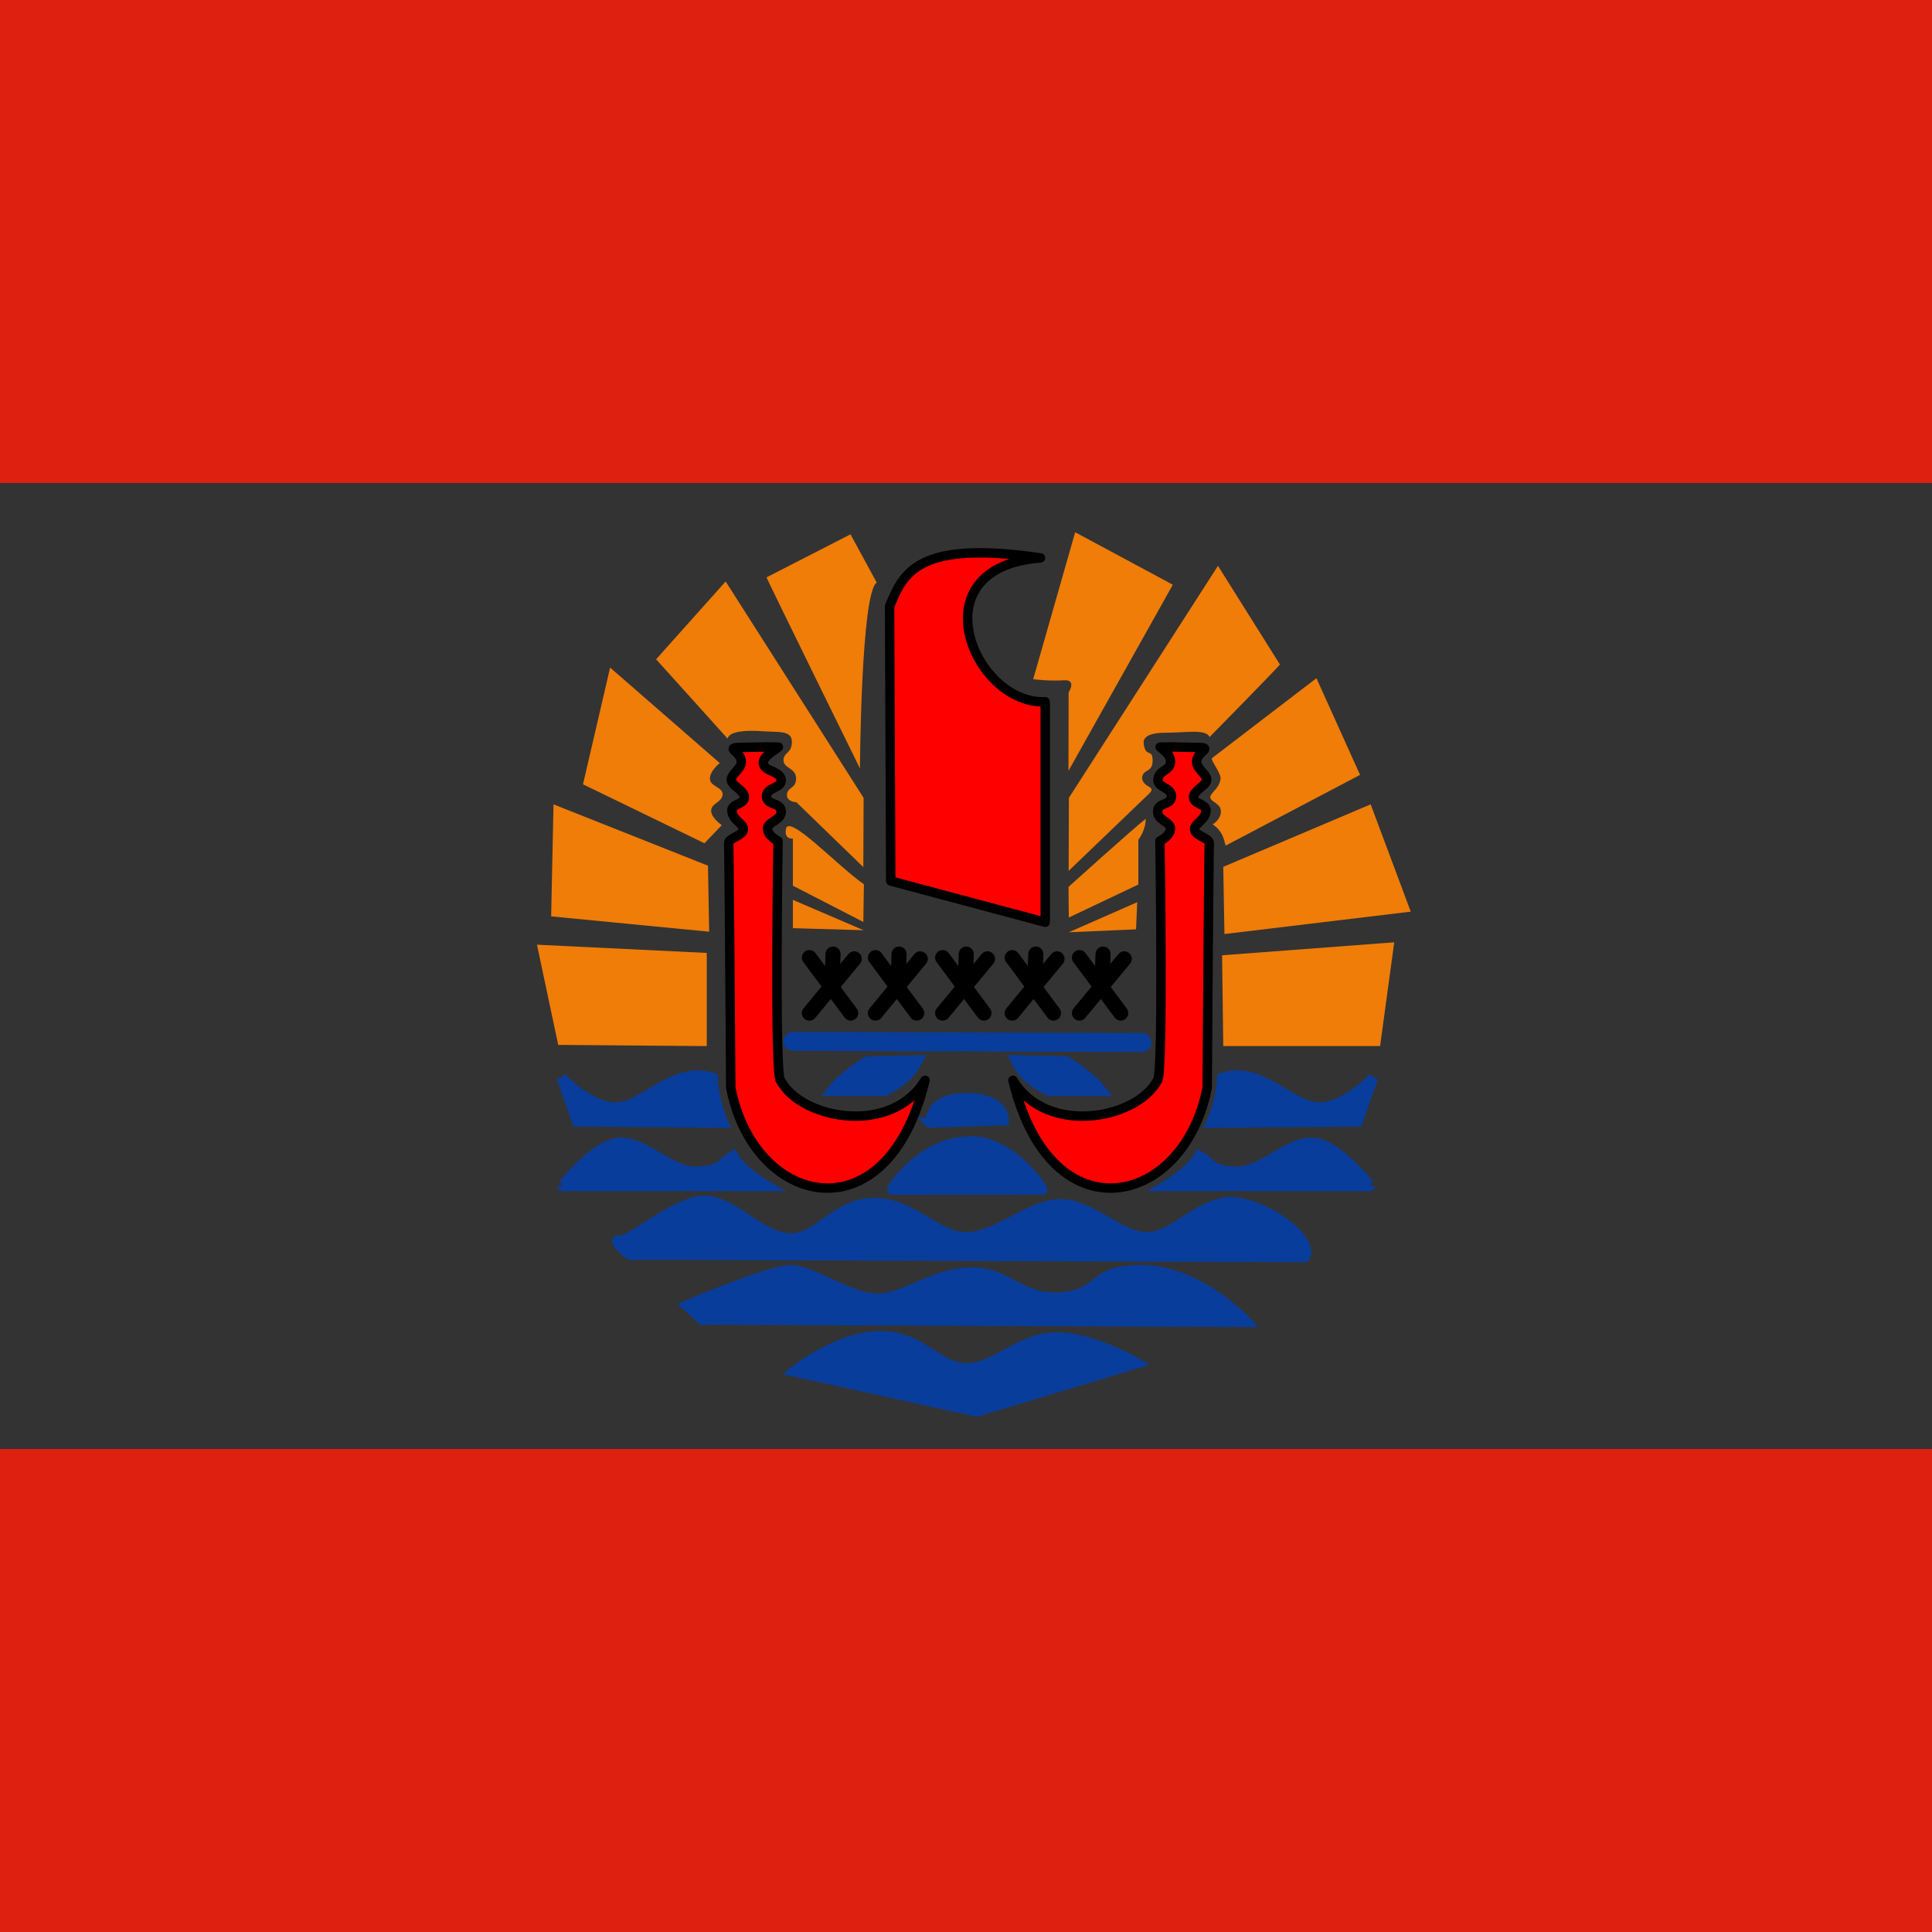 <svg version="1.1" width="512" height="512" xmlns="http://www.w3.org/2000/svg" id="svg548">
 <rect width="100%" height="100%" fill="#333333" stroke="none"/>
 <defs id="defs550">
  <clipPath clipPathUnits="userSpaceOnUse" id="clipPath4144">
   <rect x="0" y="0" width="512" height="512" fill-opacity="0.67" id="rect4146"></rect>
  </clipPath>
 </defs>
 <g clip-path="url(#clipPath4144)" id="flag">
  <rect fill="#fff" x="0" y="0" width="512" height="512" style="width:0" id="rect3145"></rect>
  <path fill="#083d9c" stroke-width="2pt" stroke="#083d9c" fill-rule="evenodd" d="m210.43 363.47s11.562-9.374 22.812-9.374 14.375 7.811 22.188 8.436c7.812 0.625 14.373-7.812 24.062-8.124 9.688-0.312 21.875 6.874 21.875 6.874l-42.499 12.814-48.438-10.626z" id="path560"></path>
  <path fill="#083d9c" stroke-width="2pt" stroke="#083d9c" fill-rule="evenodd" d="m186.06 349.72 144.37 0.625s-12.499-13.437-27.187-13.749c-14.687-0.315-10.624 6.25-21.874 7.186-11.249 0.938-14.064-6.874-24.376-6.562-10.311 0.312-16.25 6.562-24.061 6.876-7.812 0.312-17.812-7.814-23.75-7.499-5.938 0.312-27.187 9.374-27.187 9.374l4.062 3.75z" id="path561"></path>
  <path fill="#083d9c" stroke-width="2pt" stroke="#083d9c" fill-rule="evenodd" d="m167.62 332.53 178.12 0.627c2.812-4.062-8.75-13.75-19.374-14.688-8.752 0.312-15 9.062-22.188 9.376-7.188 0.312-15.312-9.064-23.438-8.749-8.124 0.312-16.562 8.749-24.687 8.749-8.124 0-14.062-9.064-24.374-9.064s-15 10-22.812 9.376c-7.814-0.625-14.688-9.999-22.188-9.999-7.499 0-20 11.249-22.499 10.624-2.5-0.624 3.123 4.688 3.438 3.75z" id="path562"></path>
  <path fill="#f00" stroke-width="2.5" stroke="#000" fill-rule="evenodd" d="m236.06 233.47 40.938 10.938v-58.438c-18.751 0.938-34.374-35.624-1.25-38.124-32.5-4.688-36.25 3.75-40 12.812l0.312 72.811z" stroke-linejoin="round" id="path563"></path>
  <path fill="#083d9c" stroke-width="5" stroke-linecap="round" stroke="#083d9c" fill-rule="evenodd" d="m210.12 275.97 92.499 0.312" id="path564"></path>
  <g fill="none" stroke-width="2" stroke-linecap="round" stroke="#000" transform="matrix(2 0 0 2 -128 -0)" id="g570">
   <path d="m171.25 126.89 5.469 7.344" id="path565"></path>
   <path d="m171.25 134.24 5.938-7.187" id="path566"></path>
   <path d="m174.38 126.42-0.156 4.531" id="path567"></path>
  </g>
  <g fill="none" stroke-width="2" stroke-linecap="round" stroke="#000" transform="matrix(2 0 0 2 -110.5 -0)" id="g574">
   <path d="m171.25 126.89 5.469 7.344" id="path575"></path>
   <path d="m171.25 134.24 5.938-7.187" id="path576"></path>
   <path d="m174.38 126.42-0.156 4.531" id="path577"></path>
  </g>
  <g fill="none" stroke-width="2" stroke-linecap="round" stroke="#000" transform="matrix(2 0 0 2 -92.688 -0)" id="g578">
   <path d="m171.25 126.89 5.469 7.344" id="path579"></path>
   <path d="m171.25 134.24 5.938-7.187" id="path580"></path>
   <path d="m174.38 126.42-0.156 4.531" id="path581"></path>
  </g>
  <g fill="none" stroke-width="2" stroke-linecap="round" stroke="#000" transform="matrix(2 0 0 2 -74.251 -0)" id="g582">
   <path d="m171.25 126.89 5.469 7.344" id="path583"></path>
   <path d="m171.25 134.24 5.938-7.187" id="path584"></path>
   <path d="m174.38 126.42-0.156 4.531" id="path585"></path>
  </g>
  <g fill="none" stroke-width="2" stroke-linecap="round" stroke="#000" transform="matrix(2 0 0 2 -56.439 -0)" id="g586">
   <path d="m171.25 126.89 5.469 7.344" id="path587"></path>
   <path d="m171.25 134.24 5.938-7.187" id="path588"></path>
   <path d="m174.38 126.42-0.156 4.531" id="path589"></path>
  </g>
  <path fill="#ef7d08" fill-rule="evenodd" d="m147.93 276.91 39.374 0.313v-24.687l-45-2.186 5.626 26.561z" id="path590"></path>
  <path fill="#ef7d08" fill-rule="evenodd" d="m146.06 242.85 41.875 4.062-0.312-17.5-40.937-16.25-0.626 29.687z" id="path591"></path>
  <path fill="#ef7d08" fill-rule="evenodd" d="m154.5 207.85 32.188 15.624 4.596-4.798s-2.96-2.039-2.814-3.916c0.056-1.898 2.978-2.186 3.033-4.246 0.054-1.898-3.31-2.126-3.346-4.025-0.22-2.058 2.593-4.265 2.593-4.265l-29.062-25.312-7.189 30.938z" id="path592"></path>
  <path fill="#ef7d08" fill-rule="evenodd" d="m365.74 277.22h-41.562l-0.312-24.062 45.623-3.438-3.75 27.5z" id="path593"></path>
  <path fill="#ef7d08" fill-rule="evenodd" d="m324.49 247.53 49.376-5.936-10.626-28.437-39.062 16.562 0.312 17.811z" id="path594"></path>
  <path fill="#ef7d08" fill-rule="evenodd" d="m360.43 205.35-35.625 18.75c-0.52-2.032-0.962-3.986-3.436-5.626 0 0 2.186-1.25 2.186-3.438 0-2.186-2.813-2.5-2.813-3.75s2.578-2.342 2.734-5.155c-0.312-1.953-2.734-4.686-2.265-5.234l27.657-21.172 11.562 25.626z" id="path595"></path>
  <path fill="#ef7d08" fill-rule="evenodd" d="m283.25 247.06 17.811-0.78 0.312-7.19-18.123 7.97z" id="path596"></path>
  <path fill="#ef7d08" fill-rule="evenodd" d="m228.87 246.52-18.75-0.546v-7.5l18.75 8.046z" id="path597"></path>
  <path fill="#ef7d08" fill-rule="evenodd" d="m228.79 244.33-18.672-9.61v-12.499s-2.188 0.312-1.875-2.188c0.103-5.208 13.723 9.506 20.703 14.297l-0.156 10z" id="path598"></path>
  <path fill="#ef7d08" fill-rule="evenodd" d="m283.24 243.16-0.076-8.124s16.872-15.233 20.466-18.047c0 3.125-1.952 5.546-1.952 5.546v11.876l-18.438 8.749z" id="path599"></path>
  <path fill="#ef7d08" fill-rule="evenodd" d="m173.87 174.72c0.312 0.313 18.933 21.009 18.933 21.009 0.522-1.961 4.816-2.259 9.19-1.947 4.376 0.312 7.864-0.293 7.864 2.832 0 3.124-2.22 2.68-2.22 4.869 0 2.188 3.327 2.004 3.327 4.814 0 2.813-2.412 2.239-2.425 4.417-0.007 1.8 2.516 1.896 2.516 1.896l17.734 17.188 0.077-18.361-36.561-57.342-18.436 20.625z" id="path600"></path>
  <path fill="#ef7d08" fill-rule="evenodd" d="m203.13 153.01c0.278 0.834 24.764 50.642 24.764 50.642s0.278-46.747 4.452-49.251l-6.955-12.8-22.26 11.409z" id="path601"></path>
  <path fill="#ef7d08" fill-rule="evenodd" d="m310.81 154.96-27.651 49.328 0.036-20.79s2.293-3.496-1.324-3.217c-3.617 0.278-8.068-0.279-8.068-0.279l11.129-38.956 25.878 13.913z" id="path602"></path>
  <path fill="#ef7d08" fill-rule="evenodd" d="m339.19 176.1c-0.279 0.556-18.654 19.243-18.654 19.243-0.834-2.225-6.39-1.157-11.676-1.157-5.288 0-6.024 1.695-5.744 3.086 0.556 3.618 2.342 0.952 2.342 4.292 0 3.338-2.572 2.12-2.802 4.564 0.256 2.807 4.039 2.114 1.823 4.241l-21.278 20.426 0.06-19.356 39.512-61.495 16.418 26.156z" id="path603"></path>
  <path fill="#f00" stroke-width="2.5" stroke="#000" fill-rule="evenodd" d="m245.14 286.29c-8.904 14.748-32.708 10.374-38.274 0.078-1.668-0.473-0.681-63.521-0.681-63.521s-2.66-1.212-2.783-3.15c-0.122-1.958 3.617-2.135 3.617-4.641 0-2.504-3.818-1.522-3.894-4.043 0.017-2.41 4.076-2.078 3.894-4.305-0.215-2.51-4.546-2.139-4.73-4.453-0.14-1.838 3.098-3.441 3.998-4.268-0.582 0.029-3.009-0.036-3.024-0.044-2.273 0.046-4.546 0.093-6.818 0.139-4.844 0.005 0.084 1.056 0.012 3.851-0.044 1.826-2.457 3.041-2.672 4.628-0.076 1.63 3.451 2.774 3.496 4.73 0.04 1.745-3.466 1.864-3.34 3.486 0.218 2.744 3.106 3.348 3.062 5.01-0.044 1.66-3.886 2.292-3.896 3.617 0.134 2.562 0.556 64.833 0.556 64.833 6.122 31.721 41.46 39.791 51.477-1.947z" stroke-linejoin="round" id="path604"></path>
  <path fill="#f00" stroke-width="2.5" stroke="#000" fill-rule="evenodd" d="m268.44 286.29c8.904 14.748 32.707 10.374 38.273 0.078 1.668-0.473 0.682-63.521 0.682-63.521s2.66-1.212 2.782-3.15c0.122-1.958-3.382-2.135-3.382-4.641 0-2.504 3.585-1.522 3.66-4.043-0.015-2.41-3.763-2.233-3.582-4.462 0.214-2.509 3.156-2.216 3.323-4.53 0.14-1.993-1.847-3.207-2.748-4.034 0.582 0.029 2.852-0.036 2.868-0.044 2.272 0.046 4.545 0.093 6.817 0.139 4.845 0.005-0.084 1.056-0.011 3.851 0.043 1.826 2.455 3.041 2.672 4.628 0.075 1.63-3.453 2.774-3.497 4.73-0.039 1.745 3.467 1.864 3.34 3.486-0.218 2.744-3.106 3.348-3.061 5.01 0.043 1.66 3.886 2.292 3.895 3.617-0.133 2.562-0.555 64.833-0.555 64.833-6.123 31.721-41.46 39.791-51.477-1.947z" stroke-linejoin="round" id="path606"></path>
  <path fill="#083d9c" stroke-width="2pt" stroke="#083d9c" fill-rule="evenodd" d="m236.49 315.3 39.762-0.024c0.31-0.313-8.902-13.732-19.875-12.786-12.223 0.32-20.527 12.81-19.887 12.81z" id="path610"></path>
  <path fill="#083d9c" stroke-width="2pt" stroke="#083d9c" fill-rule="evenodd" d="m363.28 314.33h-54.409s7.042-4.162 8.962-8.002c3.52 1.921 2.56 3.841 9.602 4.16 7.04 0.32 13.761-8 20.484-7.68 6.72 0.32 15.361 11.842 15.361 11.522z" id="path611"></path>
  <path fill="#083d9c" stroke-width="2pt" stroke="#083d9c" fill-rule="evenodd" d="m148.87 314.33h54.409s-7.042-4.162-8.962-8.002c-3.52 1.921-2.56 3.841-9.602 4.16-7.039 0.32-13.761-8-20.484-7.68-6.72 0.32-15.361 11.842-15.361 11.522z" id="path612"></path>
  <path fill="#083d9c" stroke-width="2pt" stroke="#083d9c" fill-rule="evenodd" d="m152.93 297.22 38.749 0.312s-2.5-5.311-2.812-11.874c-10.002-3.436-18.126 7.499-25.314 7.812-7.186 0.312-14.685-7.812-14.685-7.812l4.061 11.562z" id="path613"></path>
  <path fill="#083d9c" stroke-width="2pt" stroke="#083d9c" fill-rule="evenodd" d="m359.81 297.22-38.75 0.312s2.501-5.311 2.813-11.874c10.001-3.436 18.125 7.499 25.313 7.812 7.187 0.312 14.686-7.812 14.686-7.812l-4.061 11.562z" id="path614"></path>
  <path fill="#083d9c" stroke-width="2pt" stroke="#083d9c" fill-rule="evenodd" d="m246.37 297.53 19.686-0.623s0.314-5.938-9.999-5.938c-10.312 0-9.374 6.875-9.687 6.561z" id="path615"></path>
  <path fill="#083d9c" stroke-width="2pt" stroke="#083d9c" fill-rule="evenodd" d="m234.49 289.1c3.438-1.876 6.562-3.75 8.75-8.126l-13.438 0.312s-6.247 3.752-9.374 7.814h14.062z" id="path616"></path>
  <path fill="#083d9c" stroke-width="2pt" stroke="#083d9c" fill-rule="evenodd" d="m277.93 289.1c-3.438-1.876-6.561-3.75-8.749-8.126l13.437 0.312s6.248 3.752 9.374 7.814h-14.062z" id="path617"></path>
  <rect fill="#de2010" stroke-width="1pt" x="-128" y="384" width="768" height="128" fill-rule="evenodd" id="rect618"></rect>
  <rect fill="#de2010" stroke-width="1pt" x="-128" y="-0" width="768" height="128" fill-rule="evenodd" id="rect619"></rect>
 </g>
</svg>
